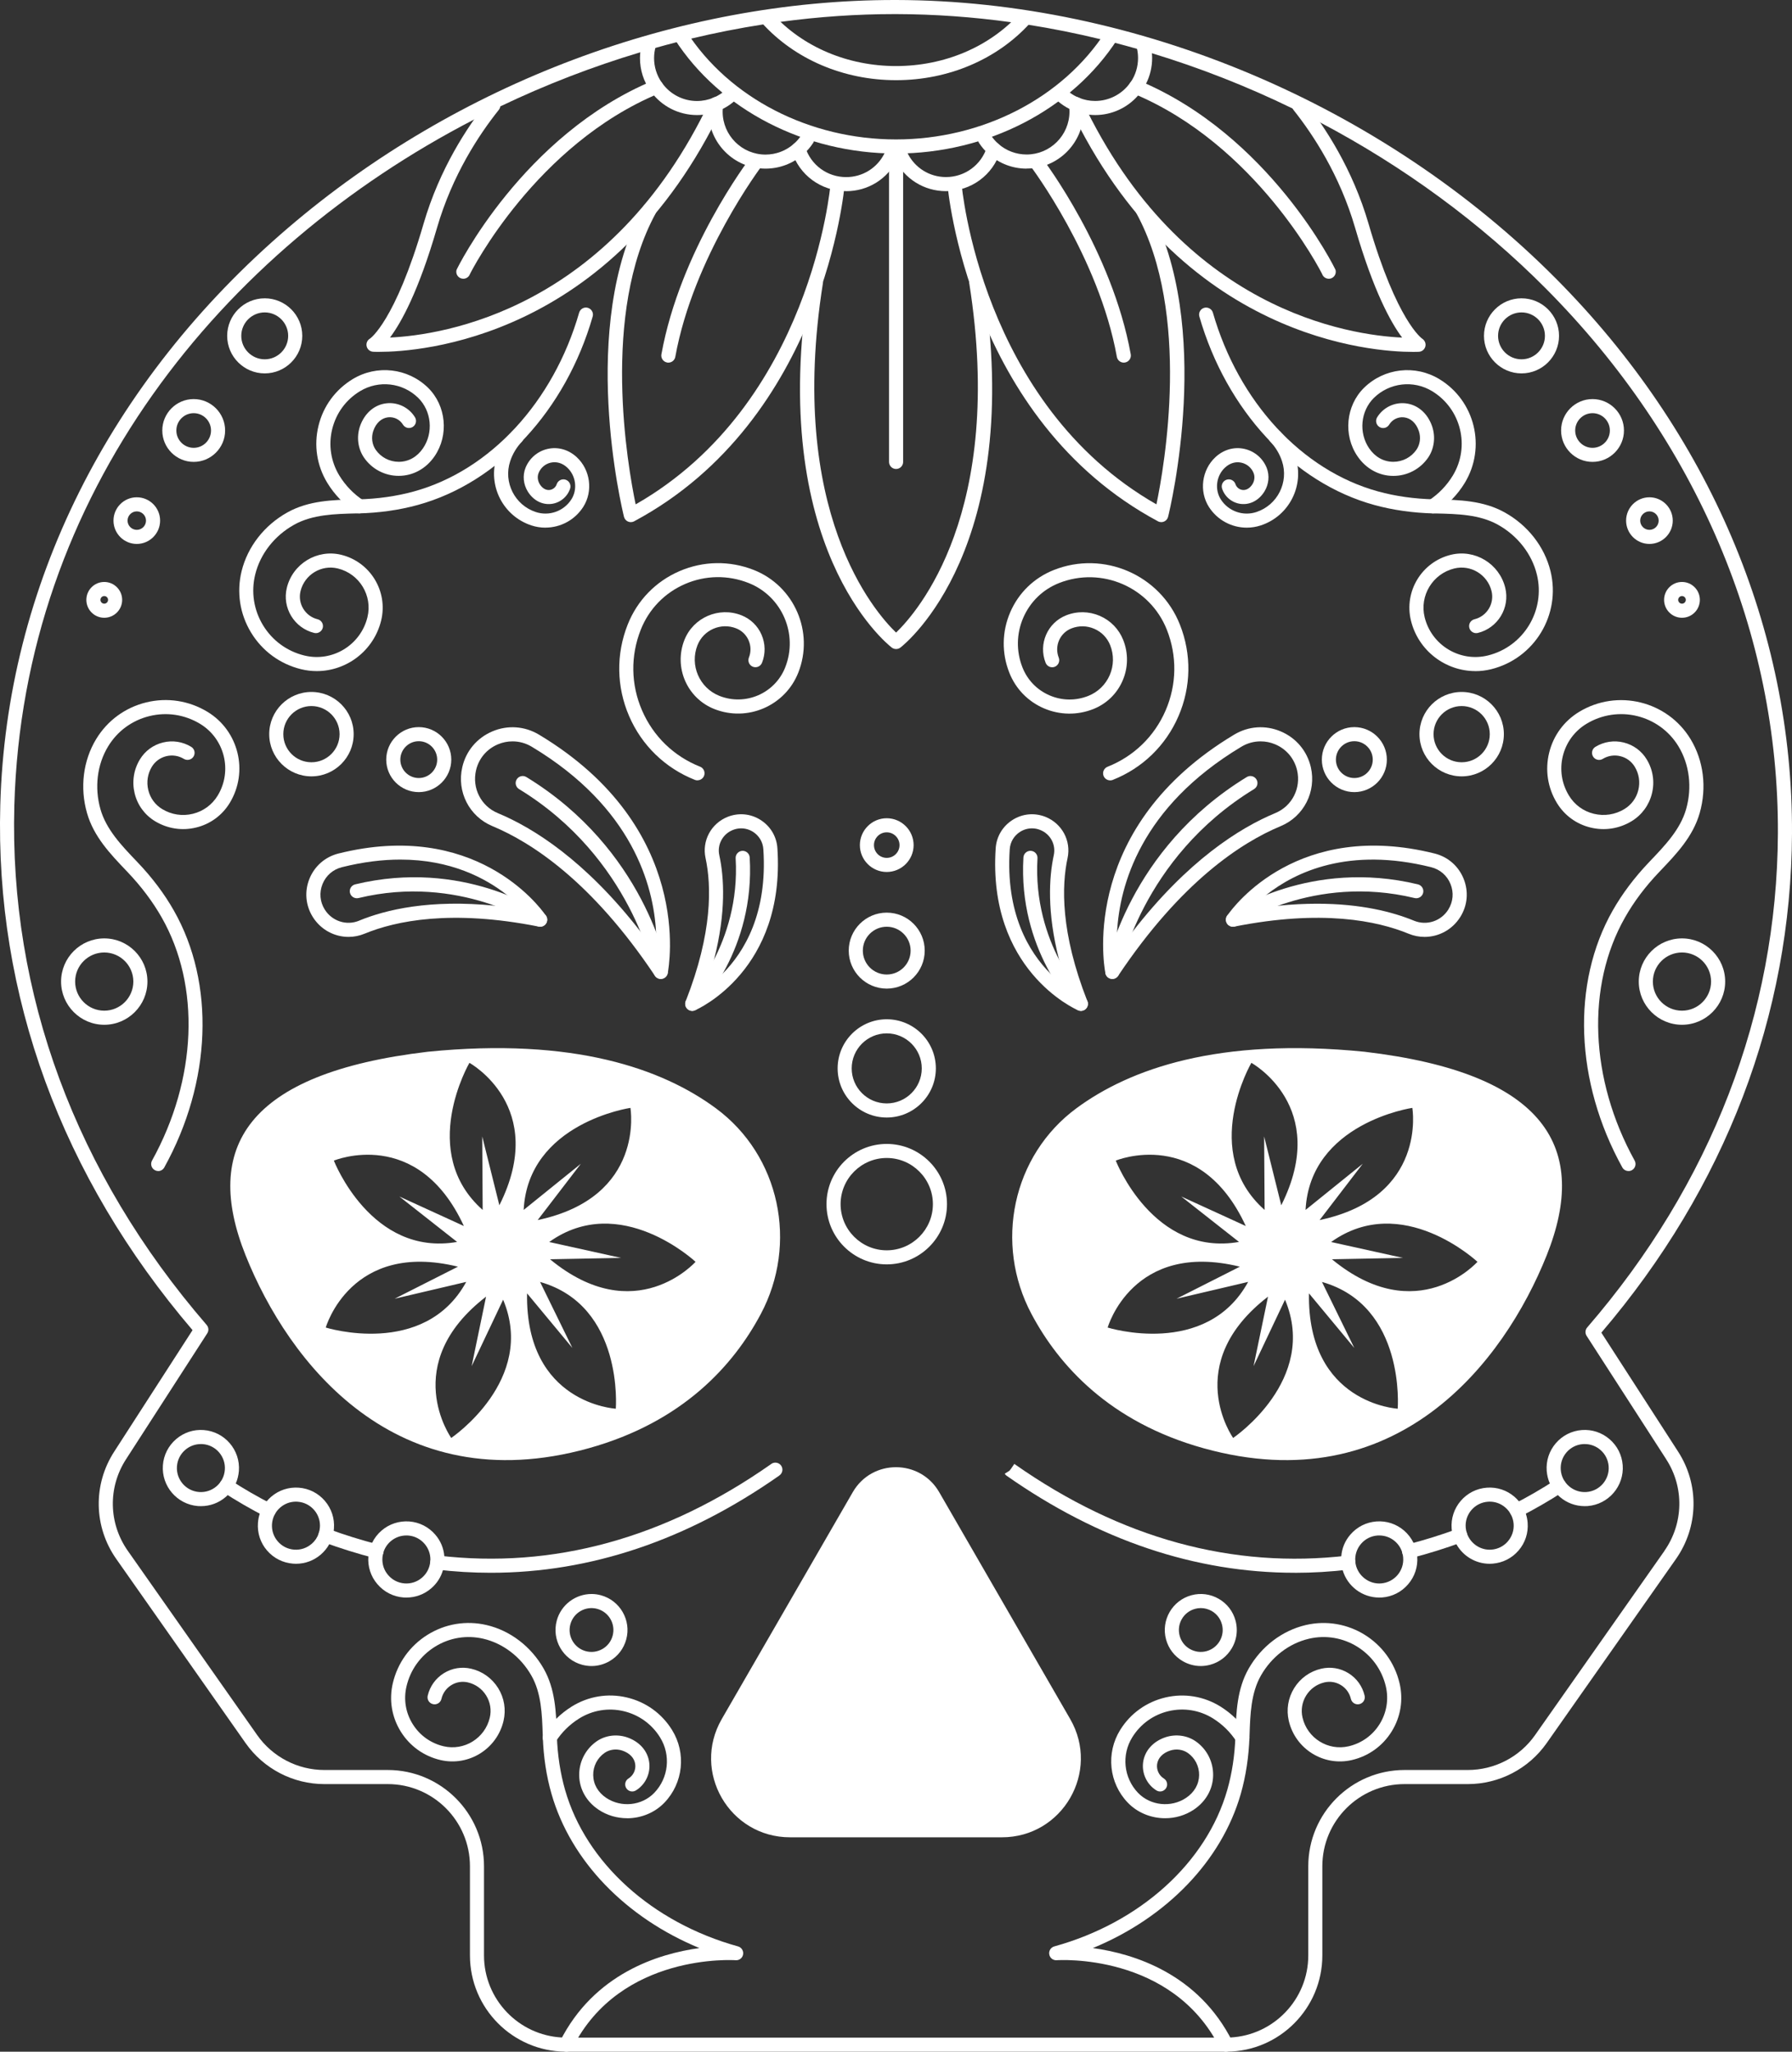 <?xml version="1.0" encoding="UTF-8"?>
<svg id="uuid-2090c973-6e93-4530-95d4-f2365563489a" data-name="Layer 2" xmlns="http://www.w3.org/2000/svg" viewBox="0 0 442.44 506.61">
  <rect x="0" y="0" width="442.44" height="506.61" fill="#333333" stroke="none"/>
  <defs>
    <style>
      .uuid-eb148450-441c-47a6-ba6c-b6f8bed69c65 {
        fill: #fff;
      }
    </style>
  </defs>
  <g id="uuid-78e94254-1998-4521-acfd-ea30d230a0dd" data-name="Layer 1">
    <g>
      <path class="uuid-eb148450-441c-47a6-ba6c-b6f8bed69c65" d="m176.71,273.63c-13.11-9.66-34.99-17.55-71.09-13.93-44.98,5.29-55.56,23.82-44.98,50.28,10.58,26.45,37.04,60.86,84.68,47.63,23.24-6.46,35.77-20.47,42.51-33.14,9.26-17.39,4.76-39.14-11.12-50.84Zm-62.18,29.1l-15.93-7.29,14.26,11.22c-21.22,3.71-30.43-20.08-30.43-20.08,0,0,20.67-8.62,32.1,16.15Zm-34.1,25.07s6.15-21.53,32.64-15.03l-15.63,7.91,17.67-4.15c-10.34,18.9-34.68,11.27-34.68,11.27Zm30.98,27.26s-13-18.23,8.6-34.89l-3.56,17.16,7.77-16.41c8.33,19.87-12.81,34.14-12.81,34.14Zm11.88-57.45l-4.23-17,.11,18.15c-16.12-14.28-3.27-36.32-3.27-36.32,0,0,19.63,10.78,7.39,35.17Zm32.36-24.05s3.8,22.07-22.9,27.7l10.66-13.9-14.12,11.4c1.11-21.51,26.36-25.2,26.36-25.2Zm-3.61,74.28s-22.36-1.2-21.91-28.48l11.19,13.48-7.98-16.3c20.72,5.87,18.7,31.3,18.7,31.3Zm-16.24-36.9l17.52-.34-17.72-3.92c17.51-12.55,36.13,4.89,36.13,4.89,0,0-14.88,16.73-35.93-.63Z"/>
      <path class="uuid-eb148450-441c-47a6-ba6c-b6f8bed69c65" d="m336.89,259.7c-36.1-3.62-57.98,4.27-71.09,13.93-15.88,11.7-20.38,33.45-11.12,50.84,6.74,12.67,19.27,26.68,42.51,33.14,47.64,13.23,74.1-21.18,84.68-47.63,10.58-26.46,0-44.99-44.98-50.28Zm-29.31,43.03l-15.93-7.29,14.26,11.22c-21.21,3.71-30.43-20.08-30.43-20.08,0,0,20.67-8.62,32.1,16.15Zm-34.1,25.07s6.15-21.53,32.64-15.03l-15.63,7.91,17.67-4.15c-10.33,18.9-34.68,11.27-34.68,11.27Zm30.98,27.26s-13-18.23,8.61-34.89l-3.57,17.16,7.77-16.41c8.34,19.87-12.81,34.14-12.81,34.14Zm11.88-57.45l-4.23-17,.12,18.15c-16.13-14.28-3.27-36.32-3.27-36.32,0,0,19.62,10.78,7.38,35.17Zm32.36-24.05s3.8,22.07-22.89,27.7l10.65-13.9-14.12,11.4c1.11-21.51,26.36-25.2,26.36-25.2Zm-3.61,74.28s-22.35-1.2-21.91-28.48l11.19,13.48-7.98-16.3c20.73,5.87,18.7,31.3,18.7,31.3Zm-16.24-36.9l17.52-.34-17.72-3.92c17.51-12.55,36.13,4.89,36.13,4.89,0,0-14.88,16.73-35.93-.63Z"/>
      <g>
        <path class="uuid-eb148450-441c-47a6-ba6c-b6f8bed69c65" d="m221.23,37.91c-22.5,0-43.45-10.82-54.67-28.24-.52-.81-.29-1.88.52-2.4.8-.52,1.88-.29,2.4.52,10.59,16.43,30.41,26.64,51.74,26.64s41.17-10.21,51.76-26.64c.52-.81,1.6-1.04,2.4-.52.81.52,1.04,1.6.52,2.4-11.22,17.42-32.17,28.24-54.68,28.24Z"/>
        <path class="uuid-eb148450-441c-47a6-ba6c-b6f8bed69c65" d="m221.23,19.8c-12.92,0-24.98-5.14-33.1-14.11-.64-.71-.59-1.81.12-2.46.71-.64,1.81-.59,2.46.12,7.46,8.24,18.58,12.96,30.52,12.96s23.07-4.72,30.53-12.96c.65-.71,1.74-.77,2.46-.12.71.64.77,1.74.12,2.46-8.12,8.97-20.18,14.11-33.11,14.11Z"/>
        <g>
          <g>
            <path class="uuid-eb148450-441c-47a6-ba6c-b6f8bed69c65" d="m93.73,86.89c-1.02,0-1.59-.03-1.64-.04-.76-.05-1.4-.6-1.57-1.35-.17-.75.17-1.52.84-1.9.02-.01,6.2-4.21,13.21-28.33,3.95-13.58,10.82-23.98,15.88-30.32.6-.75,1.69-.87,2.44-.27.75.6.87,1.69.27,2.44-4.87,6.09-11.47,16.08-15.26,29.12-4.55,15.67-8.82,23.39-11.61,27.11,12.93-.61,54.47-6.73,78.96-58.39.41-.87,1.45-1.24,2.32-.83.87.41,1.24,1.45.83,2.32-27.26,57.49-75.21,60.43-84.67,60.43Z"/>
            <path class="uuid-eb148450-441c-47a6-ba6c-b6f8bed69c65" d="m155.75,128.93c-.24,0-.48-.05-.71-.15-.49-.22-.85-.65-.98-1.17-.47-1.91-11.38-47.06,4.8-76.64.46-.84,1.52-1.15,2.36-.69.84.46,1.15,1.52.69,2.36-13.55,24.78-6.95,62.41-4.97,71.9,43.39-24.77,48.08-78.67,48.13-79.22.07-.96.9-1.67,1.87-1.6.96.07,1.67.91,1.6,1.87-.04.58-5,57.99-51.97,83.13-.26.14-.54.21-.82.21Z"/>
            <path class="uuid-eb148450-441c-47a6-ba6c-b6f8bed69c65" d="m172.08,28.41c-4.49,0-8.72-2.16-11.36-5.78-.05-.05-.09-.1-.13-.16-1.69-2.39-2.58-5.2-2.58-8.12,0-1.36.2-2.72.6-4.03.28-.92,1.25-1.44,2.17-1.16.92.28,1.44,1.25,1.16,2.17-.3.99-.45,2-.45,3.02,0,2.14.64,4.21,1.85,5.98.04.04.08.09.11.14,1.98,2.8,5.2,4.47,8.63,4.47,1.41,0,2.78-.28,4.08-.82,1.22-.51,2.3-1.21,3.2-2.09.69-.67,1.79-.65,2.46.03.67.69.65,1.79-.03,2.46-1.21,1.18-2.65,2.12-4.28,2.8-1.73.72-3.55,1.09-5.42,1.09Z"/>
            <path class="uuid-eb148450-441c-47a6-ba6c-b6f8bed69c65" d="m189,41.64c-7.75,0-14.06-6.31-14.06-14.07,0-.72.05-1.43.16-2.12.15-.95,1.04-1.6,1.99-1.45.95.15,1.6,1.04,1.45,1.99-.08.52-.12,1.04-.12,1.59,0,5.84,4.75,10.59,10.58,10.59,2.58,0,5.06-.94,6.99-2.64.71-.63,1.34-1.34,1.86-2.14.53-.8,1.61-1.03,2.41-.5.8.53,1.03,1.61.5,2.41-.69,1.06-1.52,2.01-2.47,2.84-2.55,2.26-5.85,3.5-9.29,3.5Z"/>
            <path class="uuid-eb148450-441c-47a6-ba6c-b6f8bed69c65" d="m208.91,47.2c-6.18,0-11.58-3.96-13.43-9.85-.29-.92.22-1.89,1.14-2.18.91-.29,1.89.22,2.18,1.14,1.4,4.44,5.46,7.42,10.11,7.42,4.06,0,7.7-2.26,9.49-5.91.43-.86,1.47-1.22,2.33-.79.86.42,1.22,1.47.79,2.33-2.39,4.84-7.22,7.85-12.61,7.85Z"/>
            <path class="uuid-eb148450-441c-47a6-ba6c-b6f8bed69c65" d="m114.39,68.83c-.14,0-.28-.02-.42-.05-.93-.23-1.5-1.18-1.26-2.11.07-.3,16.35-33.38,48.65-46.81.89-.37,1.91.05,2.27.94.37.89-.05,1.9-.94,2.27-30.34,12.62-46.23,43.71-46.67,44.62-.25.69-.91,1.14-1.63,1.14Z"/>
            <path class="uuid-eb148450-441c-47a6-ba6c-b6f8bed69c65" d="m165.01,89.54c-.1,0-.21,0-.31-.03-.94-.17-1.57-1.08-1.4-2.02,4.62-25.59,21.31-47.72,22.02-48.64.58-.76,1.67-.91,2.44-.33.76.58.91,1.67.33,2.44-.17.22-16.89,22.41-21.36,47.15-.15.84-.88,1.43-1.71,1.43Z"/>
          </g>
          <g>
            <path class="uuid-eb148450-441c-47a6-ba6c-b6f8bed69c65" d="m348.74,86.89c-9.46,0-57.42-2.94-84.67-60.43-.41-.87-.04-1.9.83-2.32.87-.41,1.9-.04,2.32.83,24.52,51.74,66.05,57.8,78.96,58.39-2.79-3.72-7.06-11.44-11.61-27.12-3.79-13.01-10.37-23.01-15.22-29.1-.6-.75-.47-1.85.28-2.44.75-.6,1.85-.47,2.44.28,5.04,6.34,11.89,16.75,15.83,30.3,7.01,24.12,13.19,28.32,13.25,28.36.63.4.95,1.18.77,1.9-.19.73-.79,1.26-1.54,1.32-.05,0-.63.04-1.64.04Z"/>
            <path class="uuid-eb148450-441c-47a6-ba6c-b6f8bed69c65" d="m286.72,128.93c-.28,0-.57-.07-.82-.21-46.97-25.14-51.92-82.55-51.97-83.13-.07-.96.64-1.79,1.6-1.87.97-.07,1.79.64,1.87,1.6.04.55,4.74,54.45,48.12,79.22,1.98-9.49,8.58-47.14-4.96-71.9-.46-.84-.15-1.9.69-2.36.84-.46,1.9-.15,2.36.69,16.18,29.58,5.27,74.73,4.79,76.64-.13.52-.49.95-.98,1.17-.23.1-.47.15-.71.15Z"/>
            <path class="uuid-eb148450-441c-47a6-ba6c-b6f8bed69c65" d="m221.24,160.26c-.37,0-.75-.12-1.07-.36-1.26-.98-30.86-24.75-20.43-90.56.15-.95,1.04-1.6,1.99-1.44.95.15,1.6,1.04,1.45,1.99-8.96,56.54,12.88,81.33,18.06,86.31,5.17-4.97,27.02-29.76,18.06-86.31-.15-.95.5-1.84,1.45-1.99.94-.15,1.84.5,1.99,1.44,10.43,65.82-19.17,89.59-20.43,90.56-.31.24-.69.36-1.07.36Z"/>
            <path class="uuid-eb148450-441c-47a6-ba6c-b6f8bed69c65" d="m284.4,13.14c-.08-.96-.26-1.91-.54-2.83-.28-.92-1.25-1.44-2.17-1.16-.92.28-1.44,1.25-1.16,2.17.07.24.14.49.2.74.17.75.25,1.52.25,2.28,0,2.13-.62,4.19-1.82,5.95,0,0,0,0-.02.03-.04.04-.08.09-.11.14-.04.03-.06.07-.09.11-1.98,2.73-5.17,4.36-8.55,4.36-1.38,0-2.71-.26-3.99-.79-.01,0-.03,0-.04-.01-.01-.01-.03-.01-.04-.02-.8-.33-1.53-.74-2.19-1.25-.36-.24-.69-.53-1.01-.84-.69-.67-1.79-.65-2.46.04s-.65,1.79.03,2.46c.19.19.39.37.6.55.82.7,1.73,1.31,2.73,1.81.11.06.22.11.33.16.21.1.42.19.63.28.82.34,1.67.61,2.53.79.45.09.9.17,1.36.21.5.06,1.01.09,1.52.09,4.08,0,7.95-1.78,10.59-4.82.27-.3.53-.63.77-.96.05-.05.09-.11.13-.16.41-.58.77-1.19,1.08-1.81.99-1.96,1.5-4.11,1.5-6.32,0-.4-.02-.8-.06-1.2Z"/>
            <path class="uuid-eb148450-441c-47a6-ba6c-b6f8bed69c65" d="m253.47,41.64c-3.43,0-6.73-1.25-9.29-3.51-.94-.82-1.77-1.78-2.46-2.84-.53-.8-.3-1.88.5-2.41.8-.53,1.88-.3,2.41.5.52.79,1.14,1.51,1.85,2.13,1.93,1.71,4.41,2.64,6.99,2.64,5.83,0,10.58-4.75,10.58-10.59,0-.55-.04-1.07-.12-1.59-.15-.95.5-1.84,1.45-1.99.93-.15,1.84.5,1.99,1.45.11.69.16,1.4.16,2.12,0,7.76-6.31,14.07-14.06,14.07Z"/>
            <path class="uuid-eb148450-441c-47a6-ba6c-b6f8bed69c65" d="m233.56,47.2c-5.39,0-10.23-3.01-12.61-7.85-.43-.86-.07-1.9.79-2.33.86-.43,1.9-.07,2.33.79,1.8,3.65,5.44,5.91,9.49,5.91,4.65,0,8.72-2.98,10.11-7.41.29-.92,1.26-1.43,2.18-1.14.92.29,1.43,1.26,1.14,2.18-1.85,5.89-7.25,9.85-13.43,9.85Z"/>
            <path class="uuid-eb148450-441c-47a6-ba6c-b6f8bed69c65" d="m328.07,68.83c-.72,0-1.38-.45-1.63-1.14-.44-.92-16.32-32-46.67-44.62-.89-.37-1.31-1.39-.94-2.27.37-.89,1.38-1.31,2.27-.94,32.36,13.46,48.58,46.52,48.65,46.82.23.93-.34,1.88-1.27,2.11-.14.03-.28.05-.42.05Z"/>
            <path class="uuid-eb148450-441c-47a6-ba6c-b6f8bed69c65" d="m277.46,89.54c-.83,0-1.56-.59-1.71-1.43-4.47-24.75-21.2-46.93-21.36-47.15-.58-.76-.43-1.86.33-2.44.77-.58,1.86-.43,2.44.33.71.93,17.4,23.06,22.02,48.64.17.94-.46,1.85-1.4,2.02-.1.02-.21.03-.31.03Z"/>
          </g>
        </g>
      </g>
      <g>
        <path class="uuid-eb148450-441c-47a6-ba6c-b6f8bed69c65" d="m78.22,165.71c-1.29,0-2.59-.15-3.89-.47-5.19-1.27-9.58-4.49-12.35-9.06s-3.6-9.95-2.33-15.14c1.48-6.04,5.6-11.33,11.3-14.51,5.29-2.95,11.23-3.09,16.96-3.22h.47c4.87-.12,9.53-.78,13.84-1.97,18.79-5.17,34.42-22.08,40.77-44.14.27-.92,1.23-1.46,2.15-1.19.92.27,1.46,1.23,1.19,2.15-6.68,23.21-23.23,41.04-43.19,46.53-4.59,1.26-9.53,1.96-14.68,2.08h-.48c-5.31.13-10.81.26-15.35,2.79-4.86,2.71-8.37,7.19-9.62,12.3-1.05,4.29-.37,8.73,1.92,12.51,2.29,3.78,5.92,6.44,10.21,7.49,6.91,1.69,13.89-2.55,15.58-9.45,1.31-5.33-1.97-10.74-7.31-12.04-4.07-1-8.21,1.51-9.21,5.59-.75,3.08,1.14,6.2,4.22,6.95.93.23,1.5,1.17,1.27,2.1s-1.18,1.5-2.1,1.28c-4.94-1.21-7.98-6.22-6.77-11.16,1.46-5.94,7.47-9.59,13.42-8.14,7.2,1.76,11.62,9.05,9.86,16.25-1.83,7.46-8.53,12.47-15.89,12.47Z"/>
        <path class="uuid-eb148450-441c-47a6-ba6c-b6f8bed69c65" d="m402.06,289.15c-.61,0-1.21-.32-1.52-.9-11.69-21.14-12.59-45.45-2.36-63.44,2.35-4.13,5.35-8.12,8.91-11.86l.32-.34c3.67-3.84,7.47-7.82,8.89-12.82,1.52-5.36.83-11.01-1.89-15.5-4.73-7.8-14.92-10.29-22.72-5.56-2.94,1.78-5.01,4.61-5.83,7.95-.82,3.34-.29,6.8,1.5,9.75,1.38,2.28,3.56,3.88,6.15,4.51,2.59.63,5.26.22,7.54-1.16,1.74-1.06,2.97-2.72,3.45-4.7.48-1.98.17-4.02-.89-5.76-.8-1.31-2.06-2.24-3.55-2.6-1.49-.37-3.04-.13-4.35.67-.82.5-1.89.24-2.39-.59-.5-.82-.24-1.89.58-2.39,2.11-1.28,4.59-1.66,6.98-1.07,2.39.59,4.42,2.07,5.69,4.18,1.54,2.53,2,5.52,1.29,8.4-.71,2.88-2.49,5.31-5.02,6.85-3.07,1.86-6.68,2.42-10.17,1.56-3.49-.85-6.43-3.01-8.29-6.08-2.27-3.74-2.94-8.13-1.9-12.38,1.04-4.25,3.67-7.83,7.41-10.1,9.44-5.72,21.77-2.7,27.5,6.73,3.23,5.32,4.05,11.97,2.26,18.25-1.66,5.83-5.76,10.12-9.72,14.27l-.32.34c-3.37,3.53-6.2,7.29-8.4,11.18-9.64,16.94-8.72,39.95,2.38,60.04.46.84.16,1.9-.68,2.36-.27.15-.55.22-.84.22Z"/>
        <path class="uuid-eb148450-441c-47a6-ba6c-b6f8bed69c65" d="m39.06,289.15c-.29,0-.57-.07-.84-.22-.84-.46-1.15-1.52-.68-2.36,11.1-20.09,12.02-43.09,2.38-60.03-2.21-3.89-5.04-7.65-8.4-11.18l-.32-.34c-3.96-4.15-8.06-8.44-9.72-14.27-1.79-6.28-.96-12.94,2.26-18.25,2.77-4.57,7.16-7.79,12.35-9.06,5.2-1.27,10.57-.44,15.14,2.33,7.71,4.68,10.18,14.76,5.5,22.48-1.86,3.07-4.81,5.23-8.29,6.08-3.49.86-7.1.3-10.17-1.56-2.53-1.54-4.32-3.97-5.02-6.85-.7-2.88-.25-5.86,1.29-8.4,1.28-2.11,3.3-3.59,5.69-4.18,2.4-.59,4.87-.21,6.98,1.07.82.5,1.08,1.57.58,2.39-.5.82-1.57,1.08-2.39.59-1.31-.8-2.85-1.03-4.35-.67-1.49.37-2.75,1.29-3.55,2.6-1.06,1.74-1.37,3.79-.89,5.77.48,1.98,1.71,3.65,3.45,4.7,2.28,1.38,4.95,1.79,7.54,1.16,2.58-.63,4.77-2.23,6.15-4.51,3.68-6.07,1.74-14.01-4.34-17.7-3.78-2.29-8.22-2.97-12.51-1.92-4.29,1.05-7.92,3.71-10.21,7.49-2.72,4.49-3.41,10.14-1.89,15.5,1.42,5,5.22,8.98,8.89,12.82l.32.34c3.56,3.73,6.56,7.72,8.91,11.86,10.23,17.99,9.33,42.3-2.36,63.44-.32.57-.91.9-1.52.9Z"/>
        <path class="uuid-eb148450-441c-47a6-ba6c-b6f8bed69c65" d="m88.76,126.76c-.33,0-.66-.09-.96-.29-2.85-1.88-5.2-4.32-6.99-7.24-2.59-4.26-3.36-9.27-2.17-14.11,1.18-4.84,4.18-8.92,8.44-11.51,5.97-3.62,13.62-2.74,18.61,2.14,4.48,4.41,5.18,11.68,1.61,16.9-2.1,3.08-5.32,4.84-8.84,4.85h-.02c-3.43,0-6.63-1.68-8.57-4.51-1.51-2.21-1.88-5.09-1-7.71,1.12-3.25,3.58-5.38,6.59-5.7,2.78-.3,5.55,1.06,7,3.46.5.82.24,1.89-.58,2.39-.82.5-1.89.24-2.39-.58-.76-1.25-2.18-1.97-3.66-1.81-1.66.18-2.99,1.4-3.67,3.36-.53,1.58-.32,3.32.58,4.63,1.29,1.88,3.42,3,5.71,3h.01c2.39,0,4.51-1.19,5.97-3.33,2.63-3.85,2.12-9.21-1.18-12.46-3.84-3.77-9.75-4.45-14.36-1.65-3.47,2.1-5.9,5.43-6.87,9.36-.96,3.93-.34,8.01,1.76,11.47,1.52,2.48,3.52,4.55,5.94,6.15.8.53,1.02,1.61.5,2.41-.33.51-.89.78-1.45.78Z"/>
        <path class="uuid-eb148450-441c-47a6-ba6c-b6f8bed69c65" d="m134.66,130.29c-1.16,0-2.33-.18-3.48-.56-7.02-2.32-10.85-9.92-8.53-16.94.78-2.33,2.02-4.4,3.71-6.16.66-.7,1.76-.72,2.46-.06.69.66.72,1.76.06,2.46-1.32,1.39-2.31,3.02-2.92,4.86-1.71,5.19,1.12,10.82,6.32,12.54,3.3,1.09,6.92-.19,8.79-3.12,1.58-2.48,1.13-5.87-1.05-7.88-1.18-1.09-2.61-1.51-4.05-1.19-1.37.31-2.49,1.28-3,2.58-.34.86-.23,1.88.29,2.73.64,1.03,1.52,1.54,2.46,1.43.8-.1,1.48-.65,1.73-1.42.3-.91,1.29-1.41,2.2-1.11.91.3,1.41,1.28,1.11,2.2-.67,2.04-2.49,3.52-4.62,3.78-2.29.27-4.47-.87-5.83-3.06-1.1-1.78-1.31-3.96-.57-5.83.94-2.37,2.98-4.13,5.46-4.69,2.55-.58,5.16.16,7.18,2.02,3.4,3.14,4.09,8.43,1.62,12.3-2.08,3.25-5.63,5.11-9.33,5.11Z"/>
      </g>
      <g>
        <path class="uuid-eb148450-441c-47a6-ba6c-b6f8bed69c65" d="m364.26,165.71c-7.36,0-14.07-5.01-15.9-12.47-1.76-7.2,2.66-14.49,9.86-16.25,5.95-1.46,11.96,2.2,13.42,8.14,1.21,4.94-1.82,9.95-6.77,11.16-.94.22-1.87-.34-2.1-1.28s.34-1.87,1.27-2.1c3.08-.75,4.97-3.87,4.22-6.95-1-4.08-5.12-6.59-9.21-5.59-5.33,1.31-8.61,6.71-7.31,12.04,1.69,6.9,8.68,11.14,15.58,9.45,8.86-2.17,14.3-11.14,12.13-20-1.25-5.1-4.76-9.59-9.62-12.3-4.54-2.53-10.04-2.66-15.35-2.78h-.48c-5.16-.13-10.1-.83-14.69-2.09-19.95-5.49-36.5-23.31-43.19-46.53-.27-.92.27-1.89,1.19-2.15.91-.26,1.88.27,2.15,1.19,6.35,22.06,21.97,38.97,40.77,44.14,4.31,1.19,8.97,1.84,13.85,1.96h.47c5.73.14,11.67.28,16.96,3.23,5.71,3.18,9.83,8.47,11.31,14.51,2.62,10.72-3.96,21.58-14.68,24.21-1.3.32-2.61.47-3.89.47Z"/>
        <path class="uuid-eb148450-441c-47a6-ba6c-b6f8bed69c65" d="m353.71,126.76c-.57,0-1.12-.28-1.45-.78-.53-.8-.31-1.88.5-2.41,2.42-1.59,4.42-3.66,5.94-6.15,4.33-7.15,2.04-16.49-5.11-20.83-4.61-2.8-10.52-2.12-14.37,1.65-3.3,3.25-3.81,8.6-1.18,12.46,1.46,2.14,3.58,3.33,5.97,3.33h.01c2.28,0,4.42-1.12,5.71-3,.89-1.3,1.11-3.04.57-4.63-.67-1.95-2.01-3.17-3.66-3.35-1.47-.17-2.9.55-3.66,1.81-.5.82-1.57,1.08-2.39.58s-1.08-1.57-.58-2.39c1.46-2.4,4.2-3.76,7-3.46,3.01.32,5.47,2.45,6.58,5.69.89,2.63.51,5.52-.99,7.72-1.95,2.83-5.15,4.51-8.58,4.51h-.02c-3.52,0-6.74-1.77-8.84-4.85-3.57-5.22-2.87-12.49,1.61-16.9,4.98-4.89,12.63-5.77,18.61-2.14,8.79,5.33,11.6,16.82,6.27,25.61-1.79,2.93-4.15,5.37-7,7.25-.29.19-.63.29-.96.29Z"/>
        <path class="uuid-eb148450-441c-47a6-ba6c-b6f8bed69c65" d="m307.81,130.29c-3.7,0-7.25-1.86-9.33-5.11-2.47-3.88-1.77-9.17,1.62-12.31,2.02-1.87,4.64-2.6,7.18-2.02,2.49.57,4.53,2.32,5.47,4.69.74,1.88.52,4.05-.56,5.82-1.37,2.2-3.55,3.34-5.84,3.07-2.14-.26-3.95-1.74-4.62-3.78-.3-.91.2-1.9,1.11-2.2.91-.3,1.9.19,2.2,1.11.25.76.93,1.32,1.73,1.42.92.11,1.82-.4,2.47-1.44.51-.84.62-1.86.28-2.72-.51-1.3-1.64-2.26-3-2.57-1.43-.33-2.87.1-4.05,1.19-2.18,2.01-2.63,5.4-1.05,7.88,1.87,2.92,5.49,4.2,8.79,3.11,5.2-1.72,8.03-7.35,6.32-12.55-.61-1.83-1.59-3.46-2.92-4.85-.66-.69-.64-1.8.06-2.46s1.8-.64,2.46.06c1.68,1.76,2.93,3.83,3.7,6.16,2.32,7.03-1.51,14.63-8.53,16.94-1.15.38-2.32.56-3.48.56Z"/>
      </g>
      <g>
        <path class="uuid-eb148450-441c-47a6-ba6c-b6f8bed69c65" d="m47.82,98.54c-4.27,0-7.75,3.48-7.75,7.76s3.48,7.75,7.75,7.75,7.76-3.48,7.76-7.75-3.48-7.76-7.76-7.76Zm0,12.04c-2.36,0-4.28-1.92-4.28-4.28s1.92-4.28,4.28-4.28,4.28,1.92,4.28,4.28-1.92,4.28-4.28,4.28Z"/>
        <path class="uuid-eb148450-441c-47a6-ba6c-b6f8bed69c65" d="m33.77,122.79c-3.17,0-5.75,2.58-5.75,5.76s2.58,5.76,5.75,5.76,5.76-2.59,5.76-5.76-2.58-5.76-5.76-5.76Zm0,8.04c-1.25,0-2.28-1.03-2.28-2.28s1.03-2.28,2.28-2.28,2.28,1.02,2.28,2.28-1.02,2.28-2.28,2.28Z"/>
        <path class="uuid-eb148450-441c-47a6-ba6c-b6f8bed69c65" d="m25.74,143.7c-2.44,0-4.42,1.98-4.42,4.42s1.98,4.42,4.42,4.42,4.42-1.98,4.42-4.42-1.99-4.42-4.42-4.42Zm0,5.36c-.52,0-.94-.42-.94-.94s.42-.94.94-.94.94.42.94.94-.42.94-.94.94Z"/>
        <path class="uuid-eb148450-441c-47a6-ba6c-b6f8bed69c65" d="m65.36,73.66c-5.11,0-9.27,4.16-9.27,9.27s4.16,9.27,9.27,9.27,9.27-4.16,9.27-9.27-4.16-9.27-9.27-9.27Zm0,15.06c-3.19,0-5.79-2.6-5.79-5.79s2.6-5.79,5.79-5.79,5.79,2.6,5.79,5.79-2.6,5.79-5.79,5.79Z"/>
        <g>
          <path class="uuid-eb148450-441c-47a6-ba6c-b6f8bed69c65" d="m135.08,226.84c0-.12-.04-.24-.09-.35-.02-.07-.05-.13-.08-.19-.06-.13-.14-.24-.23-.35-1.64-2.35-17.59-23.57-51.11-15.2-3.28.82-5.9,3.1-7.17,6.24-1.26,3.13-.96,6.56.82,9.42,1.97,3.15,5.33,4.93,8.83,4.93,1.31,0,2.65-.25,3.94-.78,7.7-3.18,21.42-6.06,43.03-1.76.02,0,.05.01.07.01.09.01.18.02.27.02.1,0,.21-.01.31-.03.12-.02.24-.05.36-.11.05-.02.1-.04.15-.07.05-.02.11-.05.16-.09.11-.07.21-.16.31-.27.05-.05.1-.11.14-.18.21-.3.31-.65.31-.99,0-.08,0-.16-.02-.25Zm-46.42.5c-3.12,1.29-6.69.12-8.49-2.77-1.19-1.9-1.38-4.19-.54-6.28.85-2.1,2.59-3.61,4.79-4.16,5.29-1.32,10.09-1.88,14.43-1.88,12.38,0,20.98,4.53,26.3,8.73,0,0,0,0,.02,0,1.59,1.27,2.87,2.49,3.89,3.56-2.39-.38-4.67-.68-6.86-.9-16.02-1.61-26.88.95-33.54,3.69Z"/>
          <path class="uuid-eb148450-441c-47a6-ba6c-b6f8bed69c65" d="m133.36,228.83c-.34,0-.69-.1-.99-.31-.19-.13-18.92-12.8-43.86-6.77-.93.22-1.87-.35-2.1-1.28-.23-.93.35-1.87,1.28-2.1,26.51-6.41,45.85,6.73,46.67,7.29.79.55.98,1.63.44,2.42-.34.49-.88.75-1.43.75Z"/>
        </g>
        <g>
          <path class="uuid-eb148450-441c-47a6-ba6c-b6f8bed69c65" d="m133.09,181.41c-3.54-2.13-7.75-2.42-11.54-.81-3.78,1.61-6.49,4.82-7.41,8.82-1.41,6.06,1.71,12.18,7.42,14.56,9.75,4.06,24.62,13.75,40.09,36.89,0,.03.03.05.05.08.04.06.08.11.13.16.13.15.28.28.45.38.17.1.36.17.56.2.1.02.21.03.31.03s.2-.01.31-.03c.09-.02.18-.04.26-.07.08-.03.16-.06.23-.1.06-.03.12-.06.17-.1.31-.2.54-.5.66-.84.03-.08.05-.15.07-.23,0-.01,0-.02.01-.05h0c.31-1.6,6.55-35.89-31.77-58.89Zm28.89,53.8c-1.3-1.83-2.6-3.58-3.89-5.24-13.62-17.52-26.39-25.54-35.2-29.2-4.13-1.72-6.38-6.16-5.36-10.56.67-2.91,2.63-5.24,5.38-6.41,1.18-.5,2.41-.74,3.63-.74,1.65,0,3.28.44,4.76,1.33,24.93,14.97,30.06,34.36,30.68,45.75.11,1.94.08,3.65,0,5.07Z"/>
          <path class="uuid-eb148450-441c-47a6-ba6c-b6f8bed69c65" d="m163.15,241.72c-.82,0-1.56-.59-1.71-1.43-.05-.28-5.48-28.48-33.29-45.45-.82-.5-1.08-1.57-.58-2.39.5-.82,1.57-1.08,2.39-.58,29.19,17.82,34.68,46.59,34.9,47.8.17.94-.46,1.85-1.4,2.02-.1.02-.21.03-.31.03Z"/>
        </g>
        <g>
          <path class="uuid-eb148450-441c-47a6-ba6c-b6f8bed69c65" d="m191.94,209.47c-.19-2.9-1.71-5.46-4.18-7.02-2.45-1.55-5.41-1.82-8.11-.75-4.08,1.63-6.38,5.91-5.45,10.18,1.45,6.75,1.78,18.34-4.9,35.33-.12.28-.15.58-.11.88,0,.06.01.11.03.17.03.17.1.33.2.48.02.05.05.09.08.14.05.08.11.15.18.22.34.34.78.51,1.23.51.22,0,.44-.05.65-.13.01,0,.02-.01.03-.01.86-.37,22.34-10.03,20.35-40Zm-13.5,30.92c-1.5,1.52-2.98,2.7-4.25,3.59.85-2.48,1.55-4.85,2.13-7.1t0-.02c2.97-11.68,2.47-20.19,1.27-25.71-.56-2.61.85-5.22,3.35-6.21.67-.27,1.36-.4,2.04-.4,1.02,0,2.03.29,2.93.85,1.51.96,2.45,2.53,2.56,4.31,1.05,15.81-4.71,25.35-10.03,30.69Z"/>
          <path class="uuid-eb148450-441c-47a6-ba6c-b6f8bed69c65" d="m170.91,249.61c-.44,0-.89-.17-1.23-.51-.68-.68-.68-1.78,0-2.46.13-.13,13.19-13.53,11.95-34.71-.06-.96.68-1.78,1.63-1.84.96-.05,1.78.68,1.84,1.63,1.34,22.8-12.37,36.79-12.96,37.38-.34.34-.78.51-1.23.51Z"/>
        </g>
        <path class="uuid-eb148450-441c-47a6-ba6c-b6f8bed69c65" d="m103.39,179.54c-4.42,0-8.03,3.6-8.03,8.03s3.61,8.02,8.03,8.02,8.03-3.6,8.03-8.02-3.6-8.03-8.03-8.03Zm0,12.57c-2.51,0-4.55-2.04-4.55-4.54s2.04-4.55,4.55-4.55,4.55,2.04,4.55,4.55-2.04,4.54-4.55,4.54Z"/>
        <path class="uuid-eb148450-441c-47a6-ba6c-b6f8bed69c65" d="m76.89,170.86c-5.74,0-10.42,4.67-10.42,10.42s4.68,10.42,10.42,10.42,10.43-4.67,10.43-10.42-4.68-10.42-10.43-10.42Zm0,17.36c-3.83,0-6.94-3.11-6.94-6.94s3.11-6.94,6.94-6.94,6.95,3.11,6.95,6.94-3.12,6.94-6.95,6.94Z"/>
        <path class="uuid-eb148450-441c-47a6-ba6c-b6f8bed69c65" d="m66.38,374.71c-.27,0-.54-.06-.79-.19-3.66-1.88-7.25-3.95-10.65-6.16-.81-.52-1.03-1.6-.51-2.41.52-.81,1.6-1.04,2.4-.51,3.3,2.15,6.78,4.16,10.34,5.98.85.44,1.19,1.49.75,2.34-.31.6-.92.95-1.55.95Z"/>
        <path class="uuid-eb148450-441c-47a6-ba6c-b6f8bed69c65" d="m121.2,388.35c-4.46,0-8.94-.26-13.44-.8-.95-.11-1.64-.98-1.52-1.93.11-.95.99-1.63,1.93-1.52,28.37,3.35,55.99-4.22,82.09-22.5.05-.04.1-.08.14-.11.72-.53,1.75-.42,2.35.26.62.72.56,1.79-.15,2.43l-.02.02s-.04.04-.07.05c-.05.05-.11.1-.17.14-22.72,15.93-46.59,23.96-71.14,23.96Z"/>
        <path class="uuid-eb148450-441c-47a6-ba6c-b6f8bed69c65" d="m92.96,384.8c-.14,0-.29-.02-.43-.06-4.24-1.09-8.54-2.43-12.78-3.99-.9-.33-1.36-1.33-1.03-2.23.33-.9,1.33-1.37,2.23-1.03,4.13,1.52,8.31,2.82,12.44,3.88.93.24,1.49,1.19,1.25,2.12-.2.79-.91,1.31-1.68,1.31Z"/>
        <path class="uuid-eb148450-441c-47a6-ba6c-b6f8bed69c65" d="m80.2,370.59c-1.63-1.9-3.91-3.06-6.42-3.25-2.5-.19-4.94.61-6.84,2.25-.4.35-.77.72-1.1,1.12-.76.9-1.33,1.93-1.7,3.04-.24.72-.39,1.48-.45,2.26-.19,2.51.6,4.94,2.24,6.84,1.64,1.91,3.92,3.06,6.43,3.25.24.02.48.03.72.03,2.25,0,4.4-.79,6.12-2.27.85-.74,1.56-1.6,2.09-2.56.56-1.01.94-2.12,1.1-3.29.03-.19.05-.38.06-.57.19-2.51-.61-4.94-2.25-6.85Zm-3.27,10.63c-1.2,1.03-2.72,1.54-4.31,1.42-1.58-.12-3.02-.85-4.05-2.05-1.03-1.2-1.53-2.74-1.41-4.31.12-1.58.84-3.02,2.04-4.05,1.09-.94,2.44-1.44,3.86-1.44.15,0,.3,0,.46.02,1.58.12,3.01.85,4.05,2.05.93,1.08,1.43,2.43,1.43,3.85,0,.15-.01.31-.02.46-.03.45-.12.9-.26,1.32,0,.04,0,.07-.03.11h0s0,.04,0,.05,0,.03-.02.04c-.34.97-.92,1.84-1.73,2.53Z"/>
        <path class="uuid-eb148450-441c-47a6-ba6c-b6f8bed69c65" d="m109.7,384.27c-.15-1.96-.92-3.82-2.23-5.33-1.64-1.91-3.92-3.07-6.42-3.26-2.51-.18-4.94.61-6.84,2.25-1,.86-1.79,1.89-2.34,3.04-.52,1.03-.83,2.17-.92,3.36v.02c-.19,2.51.61,4.94,2.25,6.84,1.64,1.91,3.92,3.07,6.42,3.26.25.01.49.02.73.02,2.24,0,4.39-.79,6.11-2.27,1.4-1.2,2.39-2.74,2.89-4.46.19-.63.31-1.29.36-1.96.04-.51.04-1.01-.01-1.51Zm-9.81,6.71c-1.58-.12-3.02-.85-4.05-2.05-1.04-1.2-1.54-2.73-1.42-4.31.02-.32.07-.63.15-.93v-.02c.03-.11.06-.23.1-.34,0-.01,0-.02,0-.03,0,0,0,0,0-.02.33-1.05.94-1.98,1.79-2.71,1.09-.93,2.44-1.43,3.86-1.43.15,0,.3,0,.45.01,1.58.12,3.02.85,4.05,2.05.93,1.08,1.44,2.44,1.44,3.86,0,.15,0,.3-.02.45,0,.04-.01.08-.01.12-.15,1.53-.87,2.93-2.04,3.93-1.2,1.04-2.75,1.54-4.31,1.42Z"/>
        <path class="uuid-eb148450-441c-47a6-ba6c-b6f8bed69c65" d="m50.31,353.11c-2.51-.19-4.93.61-6.84,2.25-1.9,1.64-3.06,3.92-3.25,6.42-.39,5.17,3.5,9.7,8.67,10.1.24.01.48.02.73.02,2.24,0,4.39-.79,6.11-2.27.17-.15.34-.3.5-.46.72-.72,1.32-1.54,1.77-2.43.07-.14.14-.28.21-.43.42-.97.68-2.01.77-3.1.39-5.18-3.5-9.7-8.67-10.1Zm-1.16,15.3c-3.26-.25-5.71-3.1-5.46-6.36.12-1.58.85-3.02,2.05-4.05,1.08-.93,2.44-1.43,3.85-1.43.15,0,.31,0,.46.01,3.26.25,5.71,3.1,5.46,6.36-.12,1.58-.84,3.02-2.04,4.05-1.21,1.03-2.74,1.54-4.32,1.42Z"/>
        <path class="uuid-eb148450-441c-47a6-ba6c-b6f8bed69c65" d="m172.21,192.69c-.21,0-.43-.04-.64-.12-7.34-2.91-13.11-8.5-16.24-15.74-3.13-7.25-3.26-15.28-.35-22.62,2.36-5.96,6.9-10.64,12.78-13.18,5.88-2.54,12.4-2.64,18.36-.29,10.02,3.97,14.94,15.35,10.97,25.36-3.24,8.19-12.54,12.22-20.74,8.97-6.73-2.67-10.04-10.31-7.37-17.05,2.2-5.56,8.53-8.29,14.09-6.09,2.24.89,4.01,2.6,4.96,4.81s1,4.67.11,6.91c-.35.89-1.36,1.33-2.26.98-.89-.35-1.33-1.36-.98-2.26.55-1.38.52-2.89-.07-4.25-.59-1.36-1.67-2.41-3.05-2.96-3.78-1.5-8.07.36-9.57,4.14-1.96,4.95.47,10.57,5.42,12.53,6.41,2.54,13.69-.61,16.23-7.02,3.26-8.23-.78-17.59-9.02-20.85-5.1-2.02-10.67-1.93-15.7.24-5.03,2.18-8.91,6.18-10.93,11.27-2.57,6.48-2.46,13.56.31,19.95,2.76,6.39,7.85,11.33,14.33,13.89.89.35,1.33,1.36.98,2.26-.27.68-.93,1.1-1.62,1.1Z"/>
      </g>
      <g>
        <path class="uuid-eb148450-441c-47a6-ba6c-b6f8bed69c65" d="m393.19,98.54c-4.28,0-7.76,3.48-7.76,7.76s3.48,7.75,7.76,7.75,7.76-3.48,7.76-7.75-3.48-7.76-7.76-7.76Zm0,12.04c-2.36,0-4.28-1.92-4.28-4.28s1.92-4.28,4.28-4.28,4.28,1.92,4.28,4.28-1.92,4.28-4.28,4.28Z"/>
        <path class="uuid-eb148450-441c-47a6-ba6c-b6f8bed69c65" d="m407.24,122.79c-3.17,0-5.76,2.58-5.76,5.76s2.59,5.76,5.76,5.76,5.76-2.59,5.76-5.76-2.59-5.76-5.76-5.76Zm0,8.04c-1.26,0-2.28-1.03-2.28-2.28s1.02-2.28,2.28-2.28,2.28,1.02,2.28,2.28-1.02,2.28-2.28,2.28Z"/>
        <path class="uuid-eb148450-441c-47a6-ba6c-b6f8bed69c65" d="m415.28,143.7c-2.44,0-4.42,1.98-4.42,4.42s1.98,4.42,4.42,4.42,4.41-1.98,4.41-4.42-1.98-4.42-4.41-4.42Zm0,5.36c-.52,0-.94-.42-.94-.94s.42-.94.94-.94.94.42.94.94-.42.94-.94.94Z"/>
        <path class="uuid-eb148450-441c-47a6-ba6c-b6f8bed69c65" d="m375.66,73.66c-5.11,0-9.27,4.16-9.27,9.27s4.16,9.27,9.27,9.27,9.26-4.16,9.26-9.27-4.15-9.27-9.26-9.27Zm0,15.06c-3.2,0-5.79-2.6-5.79-5.79s2.59-5.79,5.79-5.79,5.78,2.6,5.78,5.79-2.59,5.79-5.78,5.79Z"/>
        <g>
          <path class="uuid-eb148450-441c-47a6-ba6c-b6f8bed69c65" d="m361.37,216.99c-1.27-3.14-3.88-5.42-7.17-6.24-33.51-8.37-49.46,12.83-51.1,15.2-.22.25-.35.54-.4.85-.02.1-.03.2-.03.3,0,.34.1.69.31.99.1.15.23.28.37.38.07.05.14.1.22.14.16.1.35.16.53.19.1.02.2.03.31.03.09,0,.18-.01.28-.02.02,0,.04-.01.06-.01,21.61-4.3,35.33-1.42,43.04,1.76,1.28.53,2.62.78,3.94.78,3.49,0,6.86-1.78,8.82-4.93,1.79-2.86,2.08-6.29.82-9.42Zm-3.77,7.58c-1.8,2.89-5.37,4.06-8.49,2.77-5.23-2.15-13.04-4.19-23.91-4.19-2.99,0-6.19.15-9.65.5h-.01c-2.18.22-4.45.52-6.83.9,1.03-1.08,2.33-2.32,3.94-3.57,0,0,0-.01,0-.01,7.19-5.69,20.35-11.92,40.7-6.84,2.19.55,3.94,2.06,4.78,4.16.85,2.09.65,4.38-.54,6.28Z"/>
          <path class="uuid-eb148450-441c-47a6-ba6c-b6f8bed69c65" d="m304.41,228.83c-.55,0-1.09-.26-1.43-.75-.55-.79-.35-1.87.44-2.42.81-.56,20.16-13.7,46.67-7.29.93.23,1.51,1.17,1.28,2.1-.23.93-1.17,1.5-2.1,1.28-25.01-6.05-43.68,6.64-43.86,6.77-.3.21-.65.31-.99.31Z"/>
        </g>
        <g>
          <path class="uuid-eb148450-441c-47a6-ba6c-b6f8bed69c65" d="m323.64,189.42c-.93-4-3.63-7.21-7.42-8.82-3.79-1.61-8-1.32-11.53.81-37.72,22.64-32.28,56.21-31.79,58.78.02.09.03.15.03.16,0,.01,0,.02,0,.03.02.07.04.15.07.22.06.16.15.31.25.44.05.07.11.13.17.19.12.12.27.23.43.3.06.04.13.07.2.09.09.03.18.05.27.07.1.02.2.03.31.03.1,0,.2-.01.3-.03.2-.03.39-.1.56-.2.17-.1.32-.23.45-.38.05-.05.09-.1.13-.16.02-.03.04-.05.05-.08,15.48-23.14,30.34-32.83,40.1-36.89,5.7-2.38,8.82-8.5,7.42-14.56Zm-8.76,11.34c-8.83,3.68-21.62,11.71-35.24,29.28-1.28,1.64-2.56,3.36-3.84,5.17-.08-1.42-.11-3.14,0-5.09h0c.62-11.4,5.76-30.78,30.68-45.73,1.47-.89,3.1-1.33,4.75-1.33,1.23,0,2.46.24,3.63.74,2.75,1.17,4.71,3.5,5.39,6.41,1.02,4.4-1.24,8.84-5.37,10.55Z"/>
          <path class="uuid-eb148450-441c-47a6-ba6c-b6f8bed69c65" d="m274.63,241.72c-.1,0-.21,0-.31-.03-.95-.17-1.57-1.07-1.4-2.02.22-1.22,5.71-29.98,34.9-47.8.82-.5,1.89-.24,2.39.58.5.82.24,1.89-.58,2.39-27.87,17.01-33.24,45.17-33.29,45.45-.15.84-.88,1.43-1.71,1.43Z"/>
        </g>
        <g>
          <path class="uuid-eb148450-441c-47a6-ba6c-b6f8bed69c65" d="m268.47,247.21c-6.68-16.99-6.35-28.58-4.89-35.33.92-4.27-1.38-8.55-5.46-10.18-2.7-1.07-5.65-.8-8.11.75-2.46,1.56-3.99,4.12-4.18,7.02-1.99,29.97,19.49,39.63,20.35,40,.11.05.22.08.34.1.11.03.23.04.35.04.22,0,.44-.04.65-.13.2-.08.4-.2.57-.37h0c.09-.1.16-.19.22-.28.07-.1.12-.2.16-.31.17-.42.17-.89,0-1.31Zm-19.17-37.51c.12-1.78,1.05-3.35,2.57-4.31.89-.56,1.9-.85,2.92-.85.69,0,1.38.13,2.04.4,2.5.99,3.91,3.6,3.35,6.21-1.19,5.52-1.7,14.05,1.28,25.73,0,.02,0,.03.02.05.56,2.23,1.25,4.59,2.1,7.05-1.27-.89-2.75-2.07-4.25-3.59-5.32-5.34-11.08-14.88-10.03-30.69Z"/>
          <path class="uuid-eb148450-441c-47a6-ba6c-b6f8bed69c65" d="m266.87,249.61c-.44,0-.89-.17-1.23-.51-.58-.58-14.3-14.58-12.96-37.38.06-.96.88-1.69,1.84-1.63.96.06,1.69.88,1.63,1.84-1.25,21.19,11.81,34.58,11.95,34.71.68.68.68,1.78,0,2.46-.34.34-.78.51-1.23.51Z"/>
        </g>
        <path class="uuid-eb148450-441c-47a6-ba6c-b6f8bed69c65" d="m334.38,179.54c-4.42,0-8.02,3.6-8.02,8.03s3.6,8.02,8.02,8.02,8.03-3.6,8.03-8.02-3.6-8.03-8.03-8.03Zm0,12.57c-2.51,0-4.55-2.04-4.55-4.54s2.04-4.55,4.55-4.55,4.55,2.04,4.55,4.55-2.04,4.54-4.55,4.54Z"/>
        <path class="uuid-eb148450-441c-47a6-ba6c-b6f8bed69c65" d="m360.88,170.86c-5.75,0-10.42,4.67-10.42,10.42s4.67,10.42,10.42,10.42,10.42-4.67,10.42-10.42-4.67-10.42-10.42-10.42Zm0,17.36c-3.83,0-6.94-3.11-6.94-6.94s3.11-6.94,6.94-6.94,6.94,3.11,6.94,6.94-3.11,6.94-6.94,6.94Z"/>
        <path class="uuid-eb148450-441c-47a6-ba6c-b6f8bed69c65" d="m374.48,374.71c-.63,0-1.24-.35-1.55-.95-.44-.86-.1-1.9.75-2.34,3.56-1.82,7.04-3.84,10.34-5.98.8-.52,1.88-.29,2.4.51.52.81.29,1.88-.51,2.41-3.4,2.21-6.99,4.28-10.65,6.16-.25.13-.53.19-.79.19Z"/>
        <path class="uuid-eb148450-441c-47a6-ba6c-b6f8bed69c65" d="m319.67,388.35c-24.55,0-48.42-8.03-71.14-23.96-.06-.04-.12-.09-.17-.14,0,0-.01-.01-.02-.02h0c-.11-.1-.2-.22-.28-.34l1.14-.71.37-.44.87-1.28c.06.04.12.09.18.14,26.1,18.28,53.72,25.85,82.09,22.51.96-.12,1.82.57,1.93,1.52s-.57,1.82-1.52,1.93c-4.5.53-8.98.8-13.44.8Z"/>
        <path class="uuid-eb148450-441c-47a6-ba6c-b6f8bed69c65" d="m347.91,384.8c-.78,0-1.48-.52-1.68-1.31-.24-.93.32-1.88,1.25-2.12,4.13-1.06,8.31-2.36,12.44-3.88.9-.34,1.9.13,2.23,1.03s-.13,1.9-1.03,2.23c-4.23,1.56-8.53,2.9-12.77,3.99-.15.04-.29.06-.43.06Z"/>
        <path class="uuid-eb148450-441c-47a6-ba6c-b6f8bed69c65" d="m377.17,376.01c-.06-.78-.21-1.54-.45-2.26-.37-1.1-.94-2.13-1.7-3.03-.32-.4-.69-.78-1.1-1.13-1.9-1.64-4.33-2.44-6.84-2.25-2.5.19-4.79,1.35-6.42,3.25-1.64,1.91-2.44,4.34-2.25,6.85.01.19.04.38.06.57.17,1.18.55,2.3,1.11,3.29,1.62,2.91,4.73,4.83,8.21,4.83.24,0,.47-.01.71-.03,2.51-.19,4.79-1.34,6.43-3.25,1.64-1.9,2.43-4.33,2.24-6.84Zm-4.88,4.58c-1.03,1.2-2.47,1.93-4.05,2.05-2.76.21-5.27-1.56-6.09-4.12-.14-.43-.23-.88-.27-1.35-.12-1.58.38-3.11,1.41-4.31,1.04-1.2,2.47-1.93,4.05-2.05.16-.01.31-.02.46-.02,1.42,0,2.77.5,3.86,1.44,1.2,1.03,1.92,2.47,2.05,4.05.12,1.57-.39,3.11-1.42,4.31Z"/>
        <path class="uuid-eb148450-441c-47a6-ba6c-b6f8bed69c65" d="m349.91,384.35v-.02c-.09-1.19-.4-2.33-.91-3.36-.56-1.15-1.35-2.18-2.34-3.04-1.91-1.64-4.33-2.44-6.84-2.25-2.51.19-4.79,1.35-6.43,3.26-1.31,1.51-2.08,3.37-2.23,5.33-.03.26-.04.52-.04.78,0,.24.01.49.03.73.05.68.18,1.33.36,1.96,1.16,3.93,4.81,6.73,9.01,6.73.24,0,.48-.01.72-.02,2.5-.19,4.79-1.35,6.42-3.26,1.64-1.9,2.44-4.33,2.25-6.84Zm-4.88,4.58c-1.04,1.2-2.48,1.93-4.05,2.05-.15.01-.3.02-.45.02-2.99,0-5.61-2.32-5.91-5.37,0-.04,0-.08,0-.12-.12-1.58.39-3.11,1.42-4.31s2.47-1.93,4.05-2.05c.15-.01.3-.01.46-.01,1.41,0,2.77.5,3.85,1.43.85.73,1.46,1.66,1.79,2.71,0,.01,0,.01,0,.02,0,.01,0,.02,0,.03.04.11.07.23.1.34v.02c.08.3.13.61.15.93.12,1.58-.38,3.11-1.41,4.31Z"/>
        <path class="uuid-eb148450-441c-47a6-ba6c-b6f8bed69c65" d="m400.64,361.78c-.19-2.5-1.34-4.78-3.25-6.42s-4.34-2.44-6.84-2.25c-2.51.19-4.79,1.35-6.43,3.26-1.63,1.9-2.43,4.33-2.24,6.84.09,1.09.35,2.13.77,3.1.47,1.06,1.14,2.03,1.98,2.86.16.16.33.31.5.46,1.72,1.48,3.87,2.27,6.12,2.27.24,0,.48-.01.72-.02,5.17-.4,9.06-4.93,8.67-10.1Zm-8.93,6.63c-1.58.12-3.11-.39-4.31-1.42-1.21-1.03-1.93-2.47-2.05-4.05-.12-1.58.38-3.11,1.41-4.31,1.03-1.2,2.47-1.93,4.05-2.05.16-.01.31-.01.46-.01,1.42,0,2.77.5,3.85,1.43,1.21,1.03,1.93,2.47,2.05,4.05.25,3.26-2.2,6.11-5.46,6.36Z"/>
        <path class="uuid-eb148450-441c-47a6-ba6c-b6f8bed69c65" d="m274.09,192.69c-.69,0-1.35-.42-1.62-1.1-.35-.89.08-1.9.98-2.26,6.48-2.57,11.57-7.5,14.33-13.89,2.76-6.39,2.87-13.48.31-19.95-4.16-10.51-16.1-15.68-26.62-11.52-3.99,1.58-7.12,4.62-8.83,8.56-1.7,3.94-1.77,8.3-.19,12.29,1.23,3.11,3.59,5.54,6.66,6.87,3.06,1.33,6.46,1.38,9.57.15,2.4-.95,4.28-2.78,5.31-5.14,1.02-2.37,1.06-4.99.11-7.39-.73-1.83-2.12-3.27-3.93-4.05-1.81-.78-3.81-.81-5.65-.09-2.85,1.13-4.24,4.36-3.12,7.21.35.89-.08,1.9-.98,2.26-.89.35-1.9-.08-2.26-.98-1.83-4.63.44-9.89,5.07-11.72,2.69-1.07,5.64-1.02,8.31.13,2.66,1.15,4.71,3.27,5.78,5.96,1.29,3.26,1.24,6.83-.16,10.05-1.39,3.22-3.96,5.7-7.22,7-3.97,1.57-8.31,1.5-12.23-.19-3.92-1.69-6.94-4.81-8.51-8.78-1.92-4.85-1.84-10.16.23-14.95,2.07-4.79,5.89-8.49,10.74-10.41,12.29-4.88,26.27,1.17,31.14,13.47,2.91,7.34,2.78,15.37-.35,22.62-3.13,7.25-8.9,12.84-16.24,15.74-.21.08-.43.12-.64.12Z"/>
      </g>
      <g>
        <path class="uuid-eb148450-441c-47a6-ba6c-b6f8bed69c65" d="m218.93,282.46c-8.2,0-14.87,6.67-14.87,14.87s6.67,14.87,14.87,14.87,14.88-6.67,14.88-14.87-6.68-14.87-14.88-14.87Zm0,26.27c-6.28,0-11.39-5.12-11.39-11.4s5.11-11.4,11.39-11.4,11.4,5.12,11.4,11.4-5.11,11.4-11.4,11.4Z"/>
        <path class="uuid-eb148450-441c-47a6-ba6c-b6f8bed69c65" d="m218.93,251.68c-6.68,0-12.12,5.44-12.12,12.13s5.44,12.13,12.12,12.13,12.13-5.44,12.13-12.13-5.44-12.13-12.13-12.13Zm0,20.78c-4.77,0-8.65-3.88-8.65-8.65s3.88-8.65,8.65-8.65,8.65,3.88,8.65,8.65-3.88,8.65-8.65,8.65Z"/>
        <path class="uuid-eb148450-441c-47a6-ba6c-b6f8bed69c65" d="m218.93,225.35c-5.17,0-9.38,4.21-9.38,9.38s4.21,9.38,9.38,9.38,9.38-4.2,9.38-9.38-4.21-9.38-9.38-9.38Zm0,15.28c-3.25,0-5.9-2.64-5.9-5.9s2.65-5.9,5.9-5.9,5.9,2.65,5.9,5.9-2.64,5.9-5.9,5.9Z"/>
        <path class="uuid-eb148450-441c-47a6-ba6c-b6f8bed69c65" d="m218.93,202.04c-3.65,0-6.63,2.98-6.63,6.64s2.98,6.63,6.63,6.63,6.64-2.98,6.64-6.63-2.98-6.64-6.64-6.64Zm0,9.79c-1.74,0-3.15-1.41-3.15-3.15s1.41-3.16,3.15-3.16,3.16,1.42,3.16,3.16-1.42,3.15-3.16,3.15Z"/>
      </g>
      <path class="uuid-eb148450-441c-47a6-ba6c-b6f8bed69c65" d="m395.37,329.06c30.6-35.84,46.87-78.44,47.07-123.28.22-50.29-20.47-98.93-58.26-136.96C341.47,25.84,280.57.11,221.26,0h-.42c-53.36,0-107.9,20.48-149.67,56.23C26.82,94.18,1.56,144.81.07,198.79c-1.3,46.96,15.11,91.77,47.47,129.65l-19.33,29.98c-5.29,8.16-5.09,18.58.51,26.54l31.93,45.47c4.45,6.32,11.71,10.1,19.43,10.1h15.66c11.19,0,20.29,9.1,20.29,20.29v22.02c0,13.04,10.55,23.66,23.56,23.76.07.01.13.01.2.01h162.93c.06,0,.13,0,.2-.01,13.01-.1,23.56-10.72,23.56-23.76v-22.02c0-11.19,9.1-20.29,20.29-20.29h15.63c7.74,0,15.01-3.78,19.46-10.11l31.93-45.47c5.59-7.97,5.79-18.39.52-26.53l-18.94-29.36Zm15.57,53.9l-31.93,45.46c-3.79,5.41-10.01,8.63-16.61,8.63h-15.63c-13.1,0-23.76,10.66-23.76,23.77v22.02c0,10.84-8.55,19.72-19.26,20.26-.34.02-.68.03-1.03.03h-162.93c-.35,0-.69-.01-1.03-.03-10.71-.54-19.26-9.42-19.26-20.26v-22.02c0-13.11-10.66-23.77-23.76-23.77h-15.66c-6.58,0-12.79-3.22-16.58-8.62l-31.93-45.48c-4.78-6.79-4.96-15.68-.44-22.65l20.04-31.07c.42-.64.36-1.49-.15-2.08C18.68,289.73,2.26,245.38,3.54,198.89,5.68,122,54.64,61.77,117.03,29.52c2.15-1.12,4.31-2.2,6.49-3.25,11.2-5.36,22.79-9.83,34.57-13.36,1.23-.37,2.47-.73,3.71-1.07,1.75-.5,3.5-.97,5.26-1.42h.01c1.2-.31,2.4-.61,3.6-.89,5.9-1.41,11.82-2.58,17.76-3.5h0c1.43-.23,2.84-.43,4.27-.63,9.4-1.27,18.81-1.92,28.14-1.92h.4c9.46.02,18.95.7,28.41,2.01h.01c1.43.19,2.85.41,4.28.63,5.95.94,11.87,2.13,17.75,3.56,1.2.29,2.4.59,3.6.9,1.81.47,3.62.96,5.43,1.48,1.23.35,2.45.71,3.67,1.08,11.88,3.61,23.52,8.18,34.74,13.65h.01c2.29,1.11,4.56,2.27,6.81,3.45,20.51,10.82,39.48,24.66,55.75,41.04,37.14,37.37,57.47,85.13,57.26,134.48-.2,44.42-16.48,86.61-47.08,122.01-.51.58-.57,1.43-.15,2.08l19.64,30.45s0,.01,0,.01c4.5,6.95,4.32,15.84-.45,22.65Z"/>
      <path class="uuid-eb148450-441c-47a6-ba6c-b6f8bed69c65" d="m264.23,424.47l-32.35-56.03c-4.74-8.21-16.59-8.21-21.33,0l-32.35,56.03c-7.49,12.98,1.87,29.2,16.86,29.2h52.31c14.99,0,24.35-16.22,16.86-29.2Z"/>
      <g>
        <g>
          <path class="uuid-eb148450-441c-47a6-ba6c-b6f8bed69c65" d="m139.79,506.61c-.26,0-.53-.06-.78-.19-.86-.43-1.21-1.48-.77-2.33,8.42-16.77,24.34-21.69,34.45-23.07-18.14-7.47-31.79-21.5-36.53-38.09-1.26-4.39-1.98-9.13-2.14-14.09l-.02-.46c-.17-5.09-.34-10.35-2.81-14.66-2.64-4.62-6.96-7.93-11.85-9.08-4.11-.96-8.35-.27-11.93,1.96-3.59,2.23-6.09,5.71-7.05,9.82-.75,3.2-.21,6.49,1.53,9.28,1.73,2.79,4.45,4.74,7.64,5.49,5.09,1.19,10.21-1.98,11.4-7.07.44-1.88.12-3.83-.9-5.47-1.02-1.64-2.62-2.79-4.5-3.23-1.41-.33-2.88-.09-4.11.68-1.24.77-2.1,1.97-2.43,3.39-.22.94-1.15,1.52-2.09,1.3-.94-.22-1.52-1.15-1.3-2.09.54-2.32,1.96-4.29,3.98-5.55,2.02-1.26,4.42-1.65,6.74-1.11,2.79.65,5.15,2.35,6.67,4.78,1.51,2.43,1.98,5.31,1.33,8.1-1.63,6.96-8.61,11.3-15.58,9.67-4.1-.96-7.58-3.46-9.8-7.04-2.22-3.58-2.92-7.81-1.96-11.91,1.17-5.01,4.23-9.27,8.6-11.99,4.38-2.72,9.55-3.56,14.56-2.39,5.83,1.36,10.96,5.28,14.08,10.74,2.89,5.07,3.08,10.76,3.27,16.27v.46c.17,4.67.85,9.13,2.03,13.25,5.14,17.96,21.5,32.76,42.7,38.63.86.24,1.4,1.09,1.25,1.98-.15.88-.94,1.5-1.85,1.43-.27-.02-28.44-1.91-40.25,21.63-.31.61-.92.96-1.56.96Z"/>
          <path class="uuid-eb148450-441c-47a6-ba6c-b6f8bed69c65" d="m154.85,448.96c-2.47,0-4.95-.69-7.08-2.12-2.99-1.99-4.73-5.09-4.77-8.49-.04-3.32,1.56-6.44,4.27-8.35,2.12-1.49,4.9-1.87,7.45-1.05,3.16,1.05,5.24,3.41,5.58,6.32.32,2.71-.97,5.39-3.29,6.82-.81.51-1.89.26-2.39-.56-.51-.82-.26-1.89.56-2.39,1.17-.73,1.83-2.09,1.66-3.46-.18-1.56-1.36-2.81-3.22-3.43-1.5-.49-3.14-.27-4.37.59-1.77,1.25-2.82,3.29-2.79,5.46.03,2.27,1.17,4.27,3.22,5.64,3.7,2.47,8.79,1.94,11.85-1.24,3.56-3.7,4.15-9.34,1.43-13.71-2.04-3.29-5.24-5.58-9-6.47-3.77-.88-7.65-.24-10.94,1.8-2.36,1.47-4.32,3.4-5.82,5.73-.52.81-1.6,1.04-2.4.52-.81-.52-1.04-1.6-.52-2.4,1.78-2.76,4.1-5.05,6.9-6.8,4.08-2.53,8.9-3.33,13.57-2.23,4.67,1.09,8.64,3.94,11.17,8.02,3.55,5.72,2.78,13.11-1.88,17.96-2.44,2.53-5.81,3.85-9.21,3.85Z"/>
        </g>
        <path class="uuid-eb148450-441c-47a6-ba6c-b6f8bed69c65" d="m148.35,393.9c-.77-.21-1.54-.31-2.3-.31-3.92,0-7.53,2.62-8.59,6.58-1.28,4.73,1.53,9.62,6.27,10.9.77.2,1.55.31,2.32.31,1.54,0,3.05-.41,4.42-1.19,2.06-1.19,3.53-3.1,4.15-5.39,1.28-4.73-1.54-9.62-6.27-10.9Zm2.91,9.99c-.37,1.4-1.27,2.56-2.52,3.28-1.26.72-2.71.91-4.11.54-2.88-.78-4.59-3.75-3.81-6.63.77-2.88,3.74-4.6,6.63-3.82,2.88.78,4.59,3.75,3.81,6.63Z"/>
      </g>
      <g>
        <g>
          <path class="uuid-eb148450-441c-47a6-ba6c-b6f8bed69c65" d="m302.72,506.61c-.64,0-1.25-.35-1.56-.96-11.82-23.55-39.97-21.65-40.25-21.63-.91.07-1.69-.55-1.85-1.43s.38-1.74,1.25-1.98c21.2-5.87,37.56-20.67,42.7-38.63,1.18-4.12,1.85-8.58,2.01-13.25v-.46c.2-5.51.39-11.21,3.28-16.27,3.12-5.46,8.25-9.37,14.08-10.74,10.36-2.42,20.74,4.03,23.17,14.38.96,4.1.27,8.33-1.96,11.91-2.22,3.58-5.7,6.08-9.81,7.04-6.98,1.63-13.95-2.71-15.58-9.67-.65-2.79-.18-5.66,1.33-8.1,1.51-2.43,3.88-4.13,6.67-4.78,2.32-.54,4.71-.15,6.74,1.11,2.03,1.26,3.44,3.23,3.98,5.55.22.94-.36,1.87-1.3,2.09-.94.22-1.87-.36-2.09-1.3-.33-1.42-1.19-2.62-2.43-3.39-1.23-.77-2.69-1.01-4.11-.68-1.88.44-3.48,1.59-4.5,3.23-1.02,1.64-1.34,3.59-.9,5.47,1.19,5.09,6.31,8.27,11.4,7.07,3.2-.75,5.91-2.7,7.64-5.49,1.73-2.79,2.27-6.09,1.53-9.28-1.99-8.48-10.5-13.77-18.99-11.78-4.89,1.14-9.21,4.45-11.85,9.08-2.46,4.32-2.64,9.58-2.81,14.66l-.02.46c-.17,4.96-.89,9.69-2.14,14.09-4.75,16.59-18.39,30.62-36.53,38.09,10.11,1.39,26.03,6.3,34.45,23.07.43.86.08,1.9-.77,2.33-.25.13-.52.19-.78.19Z"/>
          <path class="uuid-eb148450-441c-47a6-ba6c-b6f8bed69c65" d="m287.66,448.96c-3.39,0-6.77-1.31-9.21-3.84-4.66-4.85-5.43-12.24-1.88-17.96,2.53-4.08,6.5-6.92,11.17-8.02,4.67-1.09,9.48-.3,13.57,2.23,2.81,1.76,5.13,4.04,6.91,6.8.52.81.29,1.88-.52,2.4-.8.52-1.88.29-2.4-.52-1.5-2.33-3.46-4.26-5.82-5.74-3.28-2.04-7.17-2.68-10.93-1.8-3.77.88-6.96,3.18-9,6.47-2.71,4.37-2.12,10.01,1.43,13.72,3.06,3.17,8.15,3.71,11.85,1.24,2.05-1.37,3.2-3.37,3.23-5.64.03-2.17-1.02-4.22-2.79-5.46-1.23-.86-2.87-1.08-4.38-.58-1.85.61-3.02,1.86-3.21,3.42-.16,1.37.49,2.73,1.66,3.46.82.51,1.07,1.58.56,2.39-.51.82-1.58,1.07-2.39.56-2.32-1.44-3.6-4.12-3.29-6.82.34-2.91,2.43-5.27,5.57-6.32,2.56-.83,5.34-.44,7.46,1.04,2.72,1.91,4.31,5.03,4.27,8.36-.04,3.4-1.78,6.49-4.77,8.49-2.14,1.43-4.61,2.12-7.08,2.12Z"/>
        </g>
        <path class="uuid-eb148450-441c-47a6-ba6c-b6f8bed69c65" d="m305.05,400.17c-.62-2.29-2.09-4.21-4.15-5.39-2.05-1.18-4.45-1.5-6.74-.88-4.73,1.28-7.55,6.17-6.27,10.9.62,2.29,2.09,4.2,4.15,5.39,1.37.78,2.88,1.19,4.42,1.19.77,0,1.56-.11,2.32-.31,2.3-.62,4.21-2.1,5.39-4.15.79-1.37,1.19-2.88,1.19-4.42,0-.78-.1-1.56-.31-2.33Zm-3.89,5.01c-.72,1.25-1.89,2.15-3.28,2.53-1.4.37-2.85.18-4.11-.54-1.25-.72-2.15-1.88-2.52-3.28-.78-2.88.93-5.85,3.81-6.63.47-.13.95-.19,1.42-.19.93,0,1.86.25,2.69.72,1.25.73,2.15,1.89,2.52,3.29.38,1.39.19,2.85-.53,4.1Z"/>
      </g>
      <path class="uuid-eb148450-441c-47a6-ba6c-b6f8bed69c65" d="m221.24,115.8c-.96,0-1.74-.78-1.74-1.74V36.83c0-.96.78-1.74,1.74-1.74s1.74.78,1.74,1.74v77.23c0,.96-.78,1.74-1.74,1.74Z"/>
      <path class="uuid-eb148450-441c-47a6-ba6c-b6f8bed69c65" d="m415.28,231.71c-5.88,0-10.67,4.78-10.67,10.66s4.79,10.67,10.67,10.67,10.66-4.79,10.66-10.67-4.79-10.66-10.66-10.66Zm0,17.85c-3.97,0-7.19-3.22-7.19-7.19s3.22-7.18,7.19-7.18,7.18,3.22,7.18,7.18-3.22,7.19-7.18,7.19Z"/>
      <path class="uuid-eb148450-441c-47a6-ba6c-b6f8bed69c65" d="m25.74,231.71c-5.88,0-10.66,4.78-10.66,10.66s4.78,10.67,10.66,10.67,10.66-4.79,10.66-10.67-4.78-10.66-10.66-10.66Zm0,17.85c-3.96,0-7.19-3.22-7.19-7.19s3.23-7.18,7.19-7.18,7.18,3.22,7.18,7.18-3.22,7.19-7.18,7.19Z"/>
    </g>
  </g>
</svg>
